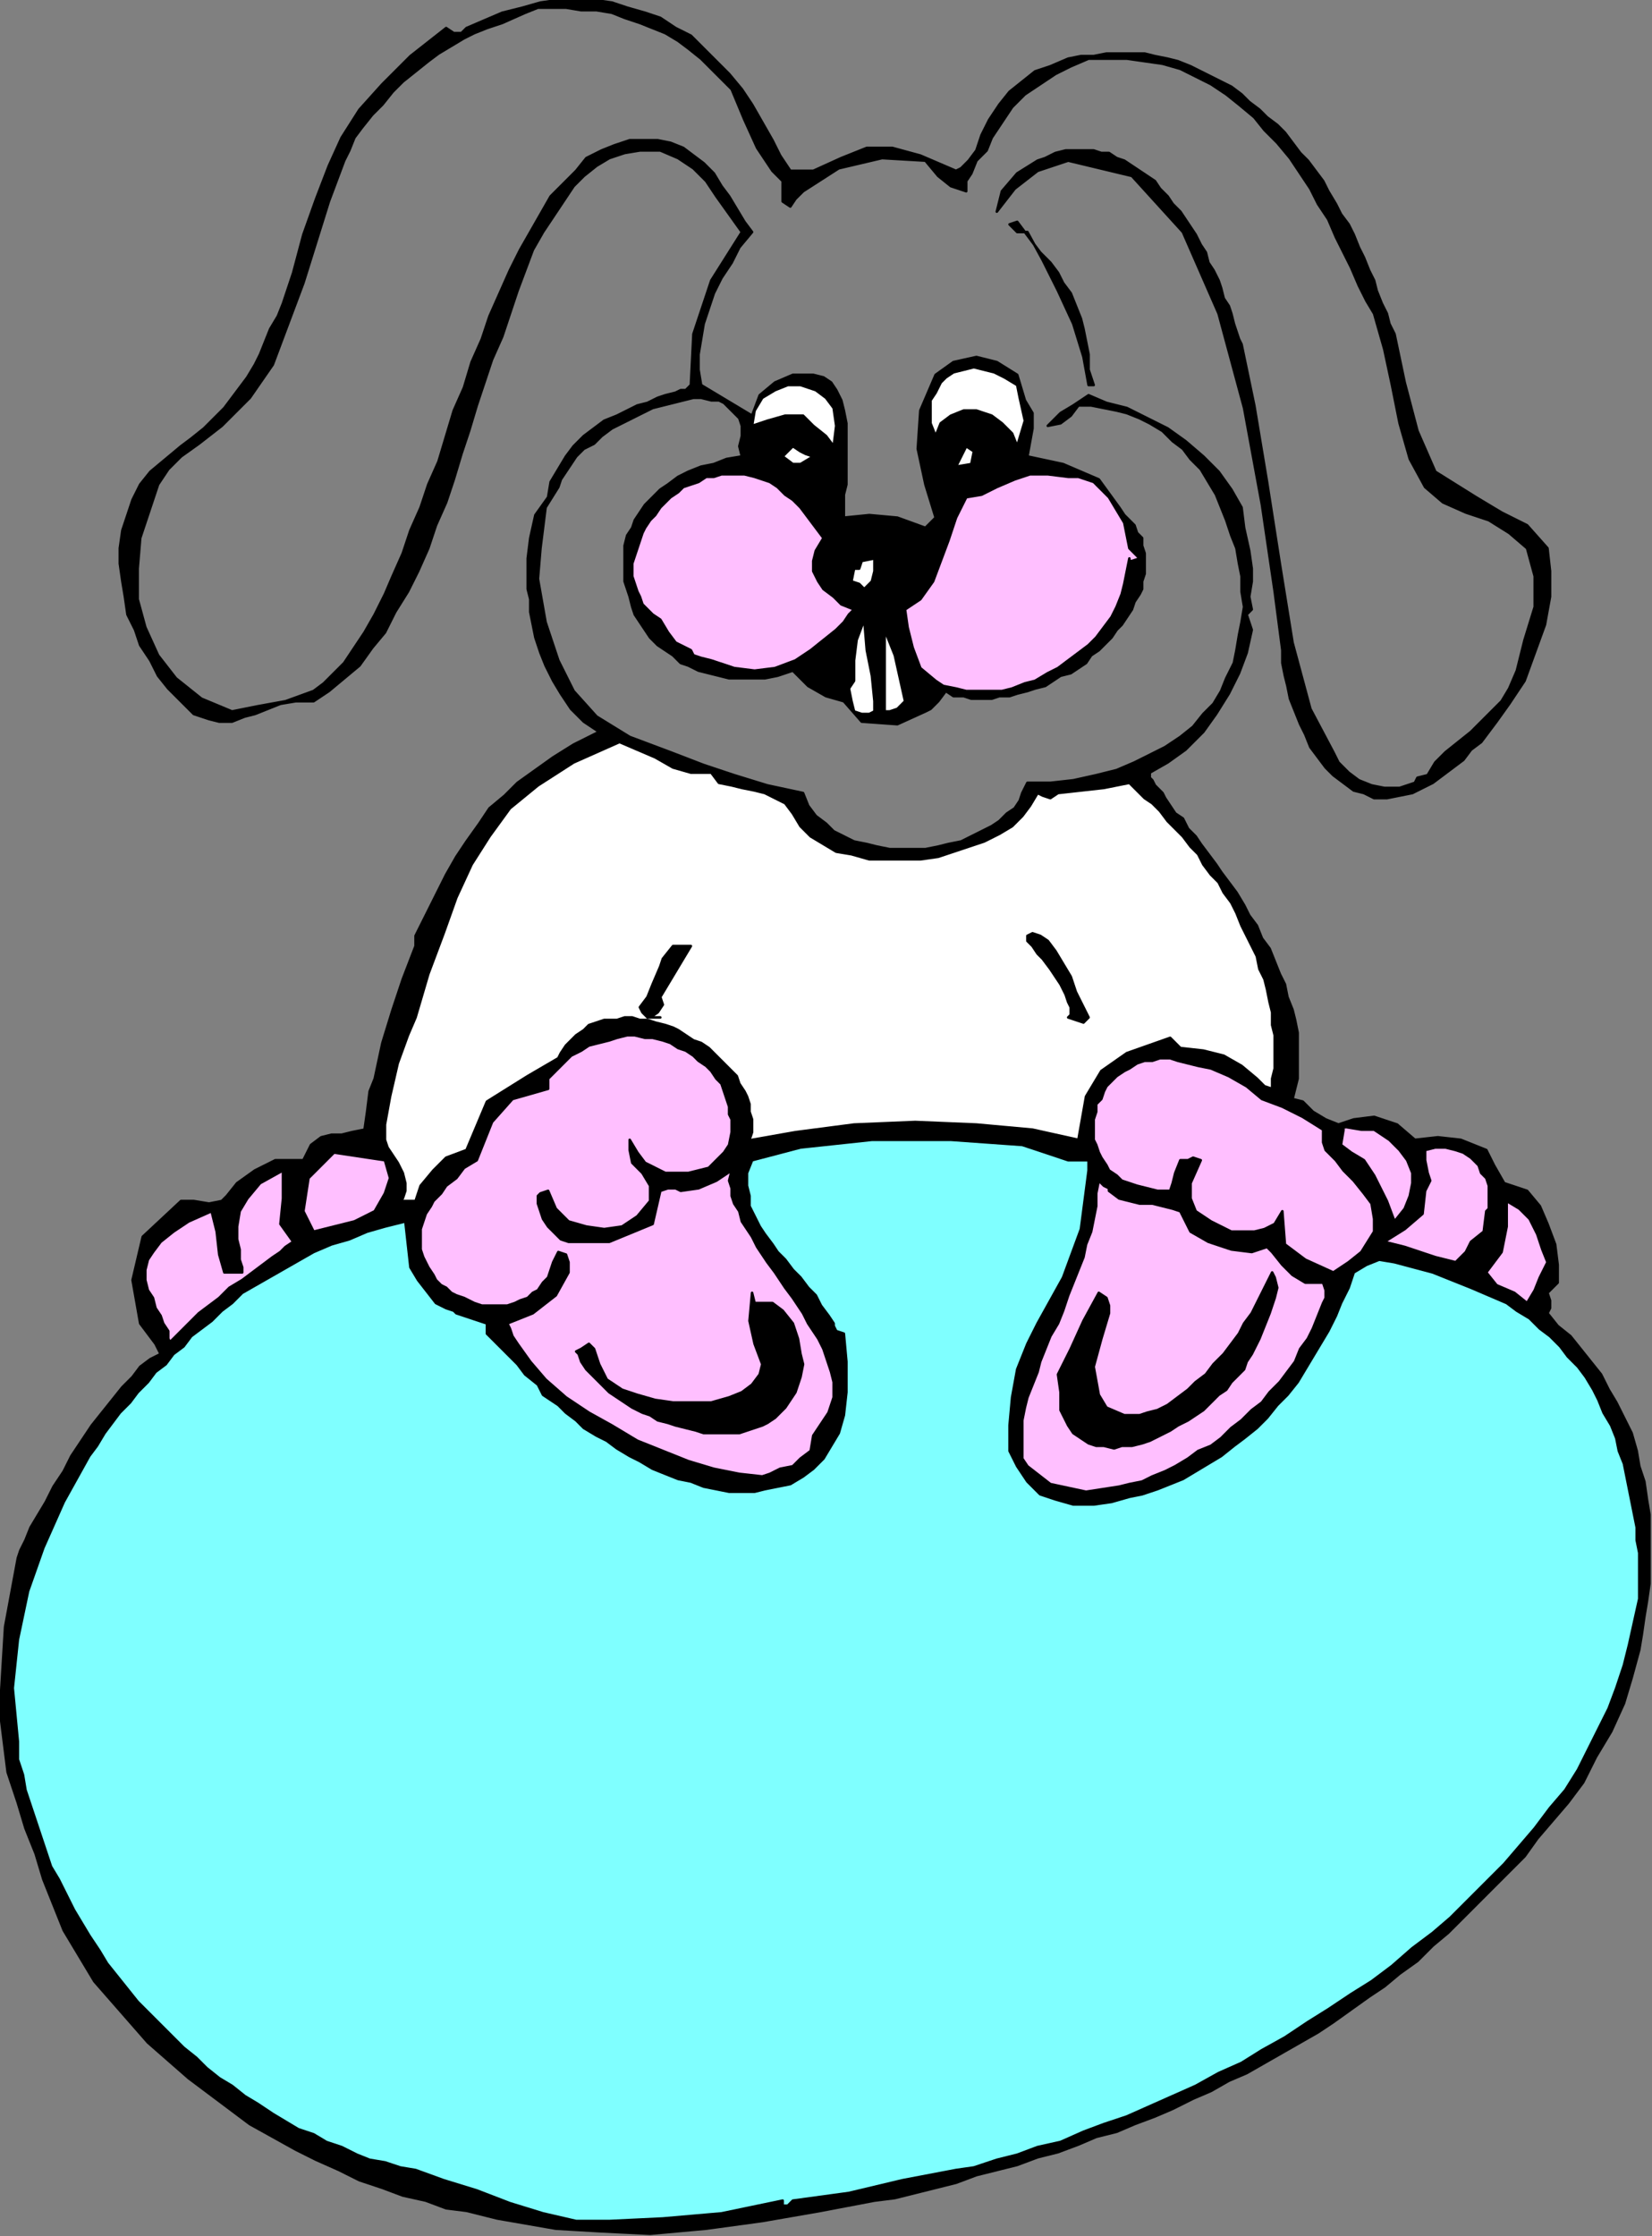 <?xml version="1.0" encoding="UTF-8" standalone="no"?>
<svg
   xmlns:dc="http://purl.org/dc/elements/1.1/"
   xmlns:cc="http://creativecommons.org/ns#"
   xmlns:rdf="http://www.w3.org/1999/02/22-rdf-syntax-ns#"
   xmlns:svg="http://www.w3.org/2000/svg"
   xmlns="http://www.w3.org/2000/svg"
   xmlns:sodipodi="http://sodipodi.sourceforge.net/DTD/sodipodi-0.dtd"
   xmlns:inkscape="http://www.inkscape.org/namespaces/inkscape"
   version="1.0"
   width="109.728mm"
   height="148.505mm"
   id="svg55"
   sodipodi:docname="SESSG062.WMF">
  <rect width="100%" height="100%" fill="#808080" stroke="none"/>
  <sodipodi:namedview
     pagecolor="#ffffff"
     bordercolor="#666666"
     borderopacity="1"
     objecttolerance="10"
     gridtolerance="10"
     guidetolerance="10"
     inkscape:pageopacity="0"
     inkscape:pageshadow="2"
     inkscape:window-width="640"
     inkscape:window-height="480"
     id="namedview57" />
  <defs
     id="defs3">
    <pattern
       id="WMFhbasepattern"
       patternUnits="userSpaceOnUse"
       width="6"
       height="6"
       x="0"
       y="0" />
  </defs>
  <path
     style="fill:#000000;fill-rule:evenodd;fill-opacity:1;stroke:#000000;stroke-width:0.64px;stroke-linecap:round;stroke-linejoin:round;stroke-miterlimit:4;stroke-dasharray:none;stroke-opacity:1;"
     d="  M 193.92,35.2   L 195.84,39.04   L 198.4,42.88   L 204.16,42.88   L 204.16,42.88   L 211.2,39.68   L 217.6,37.12   L 224,37.12   L 231.04,39.04   L 240,42.88   L 240,42.88   L 241.28,42.24   L 243.2,40.32   L 245.12,37.76   L 245.12,37.76   L 246.4,33.92   L 248.32,30.08   L 250.88,26.24   L 253.44,23.04   L 256.64,20.48   L 259.84,17.92   L 263.68,16.64   L 268.16,14.72   L 268.16,14.72   L 271.36,14.08   L 274.56,14.08   L 277.76,13.44   L 280.96,13.44   L 284.16,13.44   L 287.36,13.44   L 289.92,14.08   L 293.12,14.72   L 295.68,15.36   L 298.88,16.64   L 301.44,17.92   L 304,19.2   L 306.56,20.48   L 309.12,21.76   L 311.68,23.68   L 313.6,25.6   L 316.16,27.52   L 318.08,29.44   L 320.64,31.36   L 322.56,33.28   L 324.48,35.84   L 326.4,38.4   L 328.32,40.32   L 330.24,42.88   L 332.16,45.44   L 333.44,48   L 335.36,51.2   L 336.64,53.76   L 338.56,56.32   L 339.84,58.88   L 341.12,62.08   L 342.4,64.64   L 343.68,67.84   L 344.96,70.4   L 345.6,72.96   L 346.88,76.16   L 348.16,78.72   L 348.8,81.28   L 350.08,83.84   L 350.08,83.84   L 352.64,96   L 355.84,108.16   L 360.32,118.4   L 370.56,124.8   L 370.56,124.8   L 376.96,128.64   L 383.36,131.84   L 388.48,137.6   L 388.48,137.6   L 389.12,143.36   L 389.12,149.76   L 387.84,156.8   L 385.28,163.84   L 382.72,170.88   L 378.88,176.64   L 375.68,181.12   L 375.68,181.12   L 373.76,183.68   L 371.84,186.24   L 369.28,188.16   L 367.36,190.72   L 364.8,192.64   L 362.24,194.56   L 359.68,196.48   L 357.12,197.76   L 354.56,199.04   L 351.36,199.68   L 348.16,200.32   L 344.96,200.32   L 342.4,199.04   L 342.4,199.04   L 339.84,198.4   L 337.28,196.48   L 334.72,194.56   L 332.8,192.64   L 330.88,190.08   L 328.96,187.52   L 327.68,184.32   L 326.4,181.76   L 325.12,178.56   L 323.84,175.36   L 323.2,172.16   L 322.56,169.6   L 321.92,166.4   L 321.92,163.2   L 321.92,163.2   L 320,148.48   L 316.8,126.72   L 312.32,102.4   L 305.92,78.72   L 296.96,58.24   L 284.16,44.16   L 268.16,40.32   L 268.16,40.32   L 260.48,42.88   L 254.72,47.36   L 250.24,53.12   L 250.24,53.12   L 250.24,53.12   L 251.52,48   L 255.36,43.52   L 260.48,40.32   L 260.48,40.32   L 262.4,39.68   L 264.96,38.4   L 267.52,37.76   L 270.08,37.76   L 272,37.76   L 274.56,37.76   L 276.48,38.4   L 278.4,38.4   L 280.32,39.68   L 282.24,40.32   L 284.16,41.6   L 286.08,42.88   L 288,44.16   L 289.92,45.44   L 291.2,47.36   L 293.12,49.28   L 294.4,51.2   L 296.32,53.12   L 297.6,55.04   L 298.88,56.96   L 300.16,58.88   L 301.44,61.44   L 302.72,63.36   L 303.36,65.92   L 304.64,67.84   L 305.92,70.4   L 306.56,72.32   L 307.2,74.88   L 308.48,76.8   L 309.12,78.72   L 309.76,81.28   L 310.4,83.2   L 311.04,85.12   L 311.68,86.4   L 311.68,86.4   L 314.88,101.76   L 318.08,120.96   L 321.28,141.44   L 324.48,161.28   L 328.96,177.92   L 334.72,188.8   L 334.72,188.8   L 336,191.36   L 338.56,193.92   L 341.12,195.84   L 344.32,197.12   L 347.52,197.76   L 351.36,197.76   L 355.2,196.48   L 355.2,196.48   L 355.84,195.2   L 358.4,194.56   L 360.32,191.36   L 360.32,191.36   L 362.88,188.8   L 366.08,186.24   L 369.28,183.68   L 371.84,181.12   L 374.4,178.56   L 376.96,176   L 378.88,172.8   L 380.8,168.32   L 380.8,168.32   L 382.72,160.64   L 385.28,152.32   L 385.28,144.64   L 383.36,137.6   L 383.36,137.6   L 378.88,133.76   L 373.76,130.56   L 368,128.64   L 362.24,126.08   L 357.76,122.24   L 357.76,122.24   L 353.92,115.2   L 351.36,106.24   L 349.44,96.64   L 347.52,87.68   L 344.96,78.72   L 344.96,78.72   L 343.04,75.52   L 341.12,71.68   L 339.2,67.2   L 337.28,63.36   L 335.36,59.52   L 333.44,55.04   L 330.88,51.2   L 328.96,47.36   L 326.4,43.52   L 323.84,39.68   L 320.64,35.84   L 317.44,32.64   L 314.88,29.44   L 311.04,26.24   L 307.84,23.68   L 304,21.12   L 300.16,19.2   L 296.32,17.28   L 291.84,16   L 287.36,15.36   L 282.88,14.72   L 277.76,14.72   L 273.28,14.72   L 273.28,14.72   L 268.8,16.64   L 264.96,18.56   L 261.12,21.12   L 257.28,23.68   L 254.08,26.88   L 251.52,30.72   L 248.96,34.56   L 247.68,37.76   L 247.68,37.76   L 245.12,40.32   L 243.84,43.52   L 242.56,45.44   L 242.56,45.44   L 242.56,48   L 238.72,46.72   L 235.52,44.16   L 232.32,40.32   L 232.32,40.32   L 221.44,39.68   L 210.56,42.24   L 201.6,48   L 201.6,48   L 199.68,49.92   L 198.4,51.84   L 196.48,50.56   L 196.48,50.56   L 196.48,48.64   L 196.48,45.44   L 193.92,42.88   L 193.92,42.88   L 190.08,37.12   L 186.88,30.08   L 183.68,22.4   L 183.68,22.4   L 181.12,19.84   L 178.56,17.28   L 176,14.72   L 172.8,12.16   L 170.24,10.24   L 167.04,8.32   L 163.84,7.04   L 160.64,5.76   L 156.8,4.48   L 153.6,3.2   L 149.76,2.56   L 145.92,2.56   L 142.08,1.92   L 138.88,1.92   L 135.04,1.92   L 135.04,1.92   L 131.84,3.2   L 126.08,5.76   L 122.24,7.04   L 122.24,7.04   L 119.04,8.32   L 116.48,9.6   L 113.28,11.52   L 110.08,13.44   L 107.52,15.36   L 104.32,17.92   L 101.12,20.48   L 98.56,23.04   L 96,26.24   L 93.44,28.8   L 90.88,32   L 88.96,34.56   L 87.68,37.76   L 86.4,40.32   L 86.4,40.32   L 82.56,50.56   L 79.36,60.8   L 76.16,71.04   L 72.32,81.28   L 68.48,91.52   L 62.72,99.84   L 55.68,106.88   L 55.68,106.88   L 49.92,111.36   L 45.44,114.56   L 42.24,117.76   L 39.68,121.6   L 37.76,127.36   L 37.76,127.36   L 35.2,135.04   L 34.56,142.72   L 34.56,150.4   L 36.48,157.44   L 39.68,164.48   L 44.16,170.24   L 50.56,175.36   L 58.24,178.56   L 58.24,178.56   L 64.64,177.28   L 71.68,176   L 78.72,173.44   L 78.72,173.44   L 81.28,171.52   L 83.84,168.96   L 86.4,166.4   L 88.96,162.56   L 91.52,158.72   L 94.08,154.24   L 96.64,149.12   L 98.56,144.64   L 101.12,138.88   L 103.04,133.12   L 105.6,127.36   L 107.52,121.6   L 110.08,115.84   L 112,109.44   L 113.92,103.04   L 116.48,97.28   L 118.4,90.88   L 120.96,85.12   L 122.88,79.36   L 125.44,73.6   L 128,67.84   L 130.56,62.72   L 133.12,58.24   L 135.68,53.76   L 138.24,49.28   L 141.44,46.08   L 144.64,42.88   L 147.2,39.68   L 151.04,37.76   L 154.24,36.48   L 158.08,35.2   L 158.08,35.2   L 161.92,35.2   L 165.12,35.2   L 168.32,35.84   L 171.52,37.12   L 174.08,39.04   L 176.64,40.96   L 179.2,43.52   L 181.12,46.72   L 183.04,49.28   L 184.96,52.48   L 186.88,55.68   L 188.8,58.24   L 188.8,58.24   L 185.6,62.08   L 183.68,65.92   L 181.12,69.76   L 179.2,73.6   L 177.92,77.44   L 176.64,81.28   L 176,85.12   L 175.36,88.96   L 175.36,92.8   L 176,96.64   L 176,96.64   L 188.8,104.32   L 190.72,99.2   L 194.56,96   L 199.04,94.08   L 199.04,94.08   L 201.6,94.08   L 204.16,94.08   L 206.72,94.72   L 208.64,96   L 209.92,97.92   L 211.2,100.48   L 211.84,103.04   L 212.48,106.24   L 212.48,109.44   L 212.48,112.64   L 212.48,115.84   L 212.48,118.4   L 212.48,121.6   L 211.84,124.16   L 211.84,126.72   L 211.84,128.64   L 211.84,129.92   L 211.84,129.92   L 218.24,129.28   L 225.28,129.92   L 232.32,132.48   L 232.32,132.48   L 234.88,129.92   L 232.32,121.6   L 230.4,112.64   L 231.04,103.04   L 234.88,94.08   L 234.88,94.08   L 239.36,90.88   L 245.12,89.6   L 250.24,90.88   L 255.36,94.08   L 255.36,94.08   L 257.28,100.48   L 259.2,103.68   L 259.2,107.52   L 257.92,114.56   L 257.92,114.56   L 266.88,116.48   L 275.84,120.32   L 280.96,127.36   L 280.96,127.36   L 282.24,129.28   L 283.52,130.56   L 284.8,131.84   L 285.44,133.76   L 286.72,135.04   L 286.72,136.96   L 287.36,138.88   L 287.36,140.16   L 287.36,142.08   L 287.36,144   L 286.72,145.92   L 286.72,147.84   L 286.08,149.12   L 284.8,151.04   L 284.16,152.96   L 282.88,154.88   L 281.6,156.8   L 280.32,158.08   L 279.04,160   L 277.76,161.28   L 275.84,163.2   L 273.92,164.48   L 272.64,166.4   L 270.72,167.68   L 268.8,168.96   L 266.24,169.6   L 264.32,170.88   L 262.4,172.16   L 259.84,172.8   L 257.92,173.44   L 255.36,174.08   L 253.44,174.72   L 250.88,174.72   L 248.96,175.36   L 246.4,175.36   L 243.84,175.36   L 241.92,174.72   L 239.36,174.72   L 237.44,173.44   L 237.44,173.44   L 235.52,176   L 233.6,177.92   L 232.32,178.56   L 232.32,178.56   L 225.28,181.76   L 216.32,181.12   L 211.84,176   L 211.84,176   L 211.84,176   L 207.36,174.72   L 202.88,172.16   L 199.04,168.32   L 199.04,168.32   L 195.2,169.6   L 192,170.24   L 188.8,170.24   L 186.24,170.24   L 183.04,170.24   L 180.48,169.6   L 177.92,168.96   L 175.36,168.32   L 172.8,167.04   L 170.88,166.4   L 168.96,164.48   L 167.04,163.2   L 165.12,161.92   L 163.2,160   L 161.92,158.08   L 160.64,156.16   L 159.36,154.24   L 158.72,152.32   L 158.08,149.76   L 157.44,147.84   L 156.8,145.92   L 156.8,143.36   L 156.8,141.44   L 156.8,138.88   L 156.8,136.96   L 157.44,134.4   L 158.72,132.48   L 159.36,130.56   L 160.64,128.64   L 161.92,126.72   L 163.84,124.8   L 165.76,122.88   L 167.68,121.6   L 170.24,119.68   L 172.8,118.4   L 176,117.12   L 179.2,116.48   L 182.4,115.2   L 186.24,114.56   L 186.24,114.56   L 185.6,112   L 186.24,109.44   L 186.24,106.88   L 186.24,106.88   L 185.6,104.96   L 184.32,103.68   L 183.04,102.4   L 181.76,101.12   L 180.48,100.48   L 178.56,100.48   L 176,99.84   L 174.08,99.84   L 171.52,100.48   L 168.96,101.12   L 166.4,101.76   L 163.84,102.4   L 161.28,103.68   L 158.72,104.96   L 156.16,106.24   L 153.6,107.52   L 151.04,109.44   L 149.12,111.36   L 146.56,112.64   L 144.64,114.56   L 143.36,116.48   L 142.08,118.4   L 140.8,120.32   L 140.16,122.24   L 140.16,122.24   L 136.96,127.36   L 135.68,137.6   L 135.04,145.28   L 135.04,145.28   L 136.96,156.16   L 140.16,165.76   L 144,173.44   L 149.76,179.84   L 158.08,184.96   L 168.32,188.8   L 168.32,188.8   L 176.64,192   L 184.32,194.56   L 192.64,197.12   L 201.6,199.04   L 201.6,199.04   L 202.88,202.24   L 204.8,204.8   L 207.36,206.72   L 209.28,208.64   L 211.84,209.92   L 214.4,211.2   L 217.6,211.84   L 220.16,212.48   L 223.36,213.12   L 226.56,213.12   L 229.12,213.12   L 232.32,213.12   L 235.52,212.48   L 238.08,211.84   L 241.28,211.2   L 243.84,209.92   L 246.4,208.64   L 248.96,207.36   L 250.88,206.08   L 252.8,204.16   L 254.72,202.88   L 256,200.96   L 256.64,199.04   L 257.92,196.48   L 257.92,196.48   L 263.68,196.48   L 269.44,195.84   L 275.2,194.56   L 280.32,193.28   L 284.8,191.36   L 288.64,189.44   L 292.48,187.52   L 296.32,184.96   L 299.52,182.4   L 302.08,179.2   L 304.64,176.64   L 306.56,173.44   L 307.84,170.24   L 309.76,166.4   L 310.4,163.2   L 311.04,159.36   L 311.68,156.16   L 312.32,152.32   L 311.68,148.48   L 311.68,144.64   L 311.04,141.44   L 310.4,137.6   L 309.12,134.4   L 307.84,130.56   L 306.56,127.36   L 305.28,124.16   L 303.36,120.96   L 301.44,117.76   L 298.88,115.2   L 296.96,112.64   L 294.4,110.72   L 291.84,108.16   L 288.64,106.24   L 286.08,104.96   L 282.88,103.68   L 280.32,103.04   L 277.12,102.4   L 273.92,101.76   L 270.72,101.76   L 270.72,101.76   L 268.8,104.32   L 266.24,106.24   L 263.04,106.88   L 263.04,106.88   L 266.24,103.68   L 269.44,101.76   L 273.28,99.2   L 273.28,99.2   L 277.76,101.12   L 282.88,102.4   L 288,104.96   L 293.12,107.52   L 297.6,110.72   L 302.08,114.56   L 305.92,118.4   L 309.12,122.88   L 311.68,127.36   L 311.68,127.36   L 312.32,132.48   L 313.6,138.24   L 314.24,142.72   L 314.24,142.72   L 314.24,145.92   L 313.6,149.76   L 314.24,152.96   L 314.24,152.96   L 312.96,154.24   L 313.6,156.16   L 314.24,158.08   L 314.24,158.08   L 312.96,163.84   L 311.04,168.96   L 308.48,174.08   L 305.28,179.2   L 302.08,183.68   L 297.6,188.16   L 293.12,191.36   L 288.64,193.92   L 288.64,193.92   L 288.64,194.56   L 288.64,195.2   L 289.28,195.84   L 289.92,197.12   L 290.56,197.76   L 291.84,199.04   L 292.48,200.32   L 293.76,202.24   L 295.04,204.16   L 296.96,205.44   L 298.24,208   L 300.16,209.92   L 301.44,211.84   L 303.36,214.4   L 305.28,216.96   L 306.56,218.88   L 308.48,221.44   L 310.4,224   L 312.32,227.2   L 313.6,229.76   L 315.52,232.32   L 316.8,235.52   L 318.72,238.08   L 320,241.28   L 321.28,244.48   L 322.56,247.04   L 323.2,250.24   L 324.48,253.44   L 325.12,256   L 325.76,259.2   L 325.76,261.76   L 325.76,264.96   L 325.76,267.52   L 325.76,270.72   L 325.12,273.28   L 324.48,275.84   L 324.48,275.84   L 327.04,276.48   L 329.6,279.04   L 332.8,280.96   L 336,282.24   L 339.84,280.96   L 339.84,280.96   L 344.96,280.32   L 350.72,282.24   L 355.2,286.08   L 355.2,286.08   L 360.96,285.44   L 366.72,286.08   L 373.12,288.64   L 373.12,288.64   L 375.04,292.48   L 377.6,296.96   L 383.36,298.88   L 383.36,298.88   L 386.56,302.72   L 388.48,307.2   L 390.4,312.32   L 391.04,317.44   L 391.04,321.92   L 391.04,321.92   L 388.48,324.48   L 389.12,326.4   L 389.12,328.32   L 388.48,329.6   L 388.48,329.6   L 391.04,332.8   L 394.24,335.36   L 396.8,338.56   L 399.36,341.76   L 401.92,344.96   L 403.84,348.8   L 405.76,352   L 407.68,355.84   L 409.6,359.68   L 410.88,364.16   L 411.52,368   L 412.8,371.84   L 413.44,376.32   L 414.08,380.16   L 414.08,384.64   L 414.08,389.12   L 414.08,392.96   L 414.08,397.44   L 413.44,401.92   L 412.8,405.76   L 412.16,410.24   L 411.52,414.08   L 411.52,414.08   L 409.6,421.12   L 407.68,427.52   L 404.48,434.56   L 400.64,440.96   L 397.44,447.36   L 393.6,452.48   L 393.6,452.48   L 389.76,456.96   L 385.92,461.44   L 382.72,465.92   L 378.88,469.76   L 375.04,473.6   L 371.2,477.44   L 367.36,481.28   L 363.52,485.12   L 359.68,488.32   L 355.84,492.16   L 351.36,495.36   L 347.52,498.56   L 343.68,501.12   L 339.2,504.32   L 334.72,507.52   L 330.88,510.08   L 326.4,512.64   L 321.92,515.2   L 317.44,517.76   L 312.96,520.32   L 308.48,522.24   L 304,524.8   L 299.52,526.72   L 294.4,529.28   L 289.92,531.2   L 284.8,533.12   L 280.32,535.04   L 275.2,536.32   L 270.72,538.24   L 265.6,540.16   L 260.48,541.44   L 255.36,543.36   L 250.24,544.64   L 245.12,545.92   L 240,547.84   L 234.88,549.12   L 229.76,550.4   L 224.64,551.68   L 219.52,552.32   L 219.52,552.32   L 206.08,554.88   L 191.36,557.44   L 177.28,559.36   L 163.2,560.64   L 150.4,560   L 150.4,560   L 139.52,559.36   L 124.8,556.8   L 117.12,554.88   L 117.12,554.88   L 112,554.24   L 106.88,552.32   L 101.12,551.04   L 96,549.12   L 90.24,547.2   L 85.12,544.64   L 79.36,542.08   L 74.24,539.52   L 68.48,536.32   L 62.72,533.12   L 57.6,529.28   L 52.48,525.44   L 47.36,521.6   L 42.24,517.12   L 37.12,512.64   L 32.64,507.52   L 28.16,502.4   L 23.68,497.28   L 19.84,490.88   L 19.84,490.88   L 16,484.48   L 13.44,478.08   L 10.88,471.68   L 8.96,465.28   L 6.4,458.88   L 4.48,452.48   L 1.92,444.8   L 1.92,444.8   L 0,429.44   L 1.28,408.32   L 4.48,391.04   L 4.48,391.04   L 5.12,389.12   L 6.4,386.56   L 7.68,383.36   L 9.6,380.16   L 11.52,376.96   L 13.44,373.12   L 16,369.28   L 17.92,365.44   L 20.48,361.6   L 23.04,357.76   L 25.6,354.56   L 28.16,351.36   L 30.72,348.16   L 33.28,345.6   L 35.2,343.04   L 37.76,341.12   L 40.32,339.84   L 40.32,339.84   L 40.32,339.84   L 39.04,337.28   L 37.12,334.72   L 35.2,332.16   L 35.2,332.16   L 33.28,321.28   L 35.84,310.4   L 45.44,301.44   L 45.44,301.44   L 48.64,301.44   L 52.48,302.08   L 55.68,301.44   L 55.68,301.44   L 56.96,300.16   L 59.52,296.96   L 64,293.76   L 69.12,291.2   L 76.16,291.2   L 76.16,291.2   L 78.08,287.36   L 80.64,285.44   L 83.2,284.8   L 85.76,284.8   L 88.32,284.16   L 91.52,283.52   L 91.52,283.52   L 92.16,279.04   L 92.8,273.92   L 94.08,270.72   L 94.08,270.72   L 96,261.76   L 98.56,253.44   L 101.12,245.76   L 104.32,237.44   L 104.32,237.44   L 104.32,234.88   L 106.88,229.76   L 109.44,224.64   L 112,219.52   L 114.56,215.04   L 117.12,211.2   L 120.32,206.72   L 122.88,202.88   L 126.72,199.68   L 129.92,196.48   L 134.4,193.28   L 138.88,190.08   L 144,186.88   L 150.4,183.68   L 150.4,183.68   L 146.56,181.12   L 143.36,177.92   L 140.8,174.08   L 138.88,170.88   L 136.96,167.04   L 135.68,163.84   L 134.4,160   L 133.76,156.8   L 133.12,153.6   L 133.12,150.4   L 132.48,147.84   L 132.48,145.28   L 132.48,143.36   L 132.48,142.08   L 132.48,140.8   L 132.48,140.16   L 132.48,140.16   L 133.12,135.04   L 134.4,129.28   L 137.6,124.8   L 137.6,124.8   L 138.24,120.96   L 140.16,117.76   L 142.08,114.56   L 144,112   L 146.56,109.44   L 149.12,107.52   L 151.68,105.6   L 154.88,104.32   L 157.44,103.04   L 160,101.76   L 162.56,101.12   L 165.12,99.84   L 167.04,99.2   L 169.6,98.56   L 170.88,97.92   L 172.16,97.92   L 173.44,96.64   L 173.44,96.64   L 174.08,83.84   L 178.56,70.4   L 186.24,58.24   L 186.24,58.24   L 183.04,53.76   L 179.84,49.28   L 177.28,45.44   L 174.08,42.24   L 170.24,39.68   L 165.76,37.76   L 160.64,37.76   L 160.64,37.76   L 156.8,38.4   L 152.96,39.68   L 149.76,41.6   L 146.56,44.16   L 144,46.72   L 141.44,50.56   L 138.88,54.4   L 136.32,58.24   L 133.76,62.72   L 131.84,67.84   L 129.92,72.96   L 128,78.72   L 126.08,84.48   L 123.52,90.24   L 121.6,96   L 119.68,101.76   L 117.76,108.16   L 115.84,113.92   L 113.92,120.32   L 112,126.08   L 109.44,131.84   L 107.52,137.6   L 104.96,143.36   L 102.4,148.48   L 99.2,153.6   L 96.64,158.72   L 93.44,162.56   L 90.24,167.04   L 86.4,170.24   L 82.56,173.44   L 78.72,176   L 78.72,176   L 74.24,176   L 70.4,176.64   L 67.2,177.92   L 64,179.2   L 61.44,179.84   L 58.24,181.12   L 55.04,181.12   L 52.48,180.48   L 48.64,179.2   L 45.44,176   L 45.44,176   L 42.24,172.8   L 39.68,169.6   L 37.76,165.76   L 35.2,161.92   L 33.92,158.08   L 32,154.24   L 31.36,149.76   L 30.72,145.92   L 30.08,141.44   L 30.08,137.6   L 30.72,133.12   L 32,129.28   L 33.28,125.44   L 35.2,121.6   L 37.76,118.4   L 41.6,115.2   L 45.44,112   L 45.44,112   L 48,110.08   L 51.2,107.52   L 53.76,104.96   L 56.32,102.4   L 58.24,99.84   L 60.16,97.28   L 62.08,94.72   L 64,91.52   L 65.28,88.96   L 66.56,85.76   L 67.84,82.56   L 69.76,79.36   L 71.04,76.16   L 72.32,72.32   L 73.6,68.48   L 73.6,68.48   L 76.16,58.88   L 79.36,49.92   L 82.56,41.6   L 85.76,34.56   L 90.24,27.52   L 96,21.12   L 103.04,14.08   L 112,7.04   L 112,7.04   L 113.92,8.32   L 115.84,8.32   L 117.12,7.04   L 117.12,7.04   L 121.6,5.12   L 126.08,3.2   L 131.2,1.92   L 135.68,0.64   L 140.16,0   L 144.64,0   L 149.12,0   L 153.6,0.64   L 157.44,1.92   L 161.92,3.2   L 165.76,4.48   L 169.6,7.04   L 173.44,8.96   L 176.64,12.16   L 179.84,15.36   L 183.04,18.56   L 186.24,22.4   L 188.8,26.24   L 191.36,30.72   L 193.92,35.2  z "
     id="path5" />
  <path
     style="fill:#000000;fill-rule:evenodd;fill-opacity:1;stroke:#000000;stroke-width:0.64px;stroke-linecap:round;stroke-linejoin:round;stroke-miterlimit:4;stroke-dasharray:none;stroke-opacity:1;"
     d="  M 273.28,88.96   L 273.28,92.8   L 274.56,96.64   L 273.28,96.64   L 273.28,96.64   L 272,89.6   L 269.44,81.28   L 265.6,72.96   L 261.76,65.28   L 257.92,58.24   L 257.92,58.24   L 255.36,58.24   L 253.44,56.32   L 255.36,55.68   L 255.36,55.68   L 257.28,58.24   L 259.2,60.8   L 261.12,63.36   L 263.68,65.92   L 265.6,68.48   L 266.88,71.04   L 268.8,73.6   L 270.08,76.8   L 271.36,80   L 272,82.56   L 272.64,85.76   L 273.28,88.96  z "
     id="path7" />
  <path
     style="fill:#ffffff;fill-rule:evenodd;fill-opacity:1;stroke:#000000;stroke-width:0.64px;stroke-linecap:round;stroke-linejoin:round;stroke-miterlimit:4;stroke-dasharray:none;stroke-opacity:1;"
     d="  M 255.36,96.64   L 256,99.84   L 257.28,105.6   L 255.36,112   L 255.36,112   L 254.08,108.8   L 251.52,106.24   L 248.96,104.32   L 245.12,103.04   L 241.92,103.04   L 238.72,104.32   L 236.16,106.24   L 234.88,109.44   L 234.88,109.44   L 233.6,106.24   L 233.6,103.68   L 233.6,100.48   L 234.88,98.56   L 236.16,96   L 237.44,94.72   L 239.36,93.44   L 241.92,92.8   L 244.48,92.16   L 247.04,92.8   L 249.6,93.44   L 252.16,94.72   L 255.36,96.64  z "
     id="path9" />
  <path
     style="fill:#ffffff;fill-rule:evenodd;fill-opacity:1;stroke:#000000;stroke-width:0.64px;stroke-linecap:round;stroke-linejoin:round;stroke-miterlimit:4;stroke-dasharray:none;stroke-opacity:1;"
     d="  M 209.28,112   L 207.36,109.44   L 204.16,106.88   L 201.6,104.32   L 201.6,104.32   L 197.12,104.32   L 192.64,105.6   L 188.8,106.88   L 188.8,106.88   L 189.44,103.04   L 191.36,99.84   L 194.56,97.92   L 197.76,96.64   L 200.96,96.64   L 204.8,97.92   L 207.36,99.84   L 209.28,102.4   L 209.92,106.88   L 209.28,112  z "
     id="path11" />
  <path
     style="fill:#ffffff;fill-rule:evenodd;fill-opacity:1;stroke:#000000;stroke-width:0.64px;stroke-linecap:round;stroke-linejoin:round;stroke-miterlimit:4;stroke-dasharray:none;stroke-opacity:1;"
     d="  M 240,117.12   L 242.56,112   L 244.48,113.28   L 243.84,116.48   L 240,117.12  z "
     id="path13" />
  <path
     style="fill:#ffffff;fill-rule:evenodd;fill-opacity:1;stroke:#000000;stroke-width:0.64px;stroke-linecap:round;stroke-linejoin:round;stroke-miterlimit:4;stroke-dasharray:none;stroke-opacity:1;"
     d="  M 204.16,114.56   L 200.96,116.48   L 199.04,116.48   L 196.48,114.56   L 196.48,114.56   L 197.12,113.92   L 197.76,113.28   L 199.04,112   L 199.04,112   L 200.96,113.28   L 202.24,113.92   L 204.16,114.56  z "
     id="path15" />
  <path
     style="fill:#ffbfff;fill-rule:evenodd;fill-opacity:1;stroke:#000000;stroke-width:0.64px;stroke-linecap:round;stroke-linejoin:round;stroke-miterlimit:4;stroke-dasharray:none;stroke-opacity:1;"
     d="  M 206.72,135.04   L 204.8,138.24   L 204.16,140.8   L 204.16,143.36   L 205.44,145.92   L 206.72,147.84   L 209.28,149.76   L 211.2,151.68   L 214.4,152.96   L 214.4,152.96   L 213.12,154.24   L 211.84,156.16   L 209.92,158.08   L 206.72,160.64   L 203.52,163.2   L 199.68,165.76   L 194.56,167.68   L 189.44,168.32   L 184.32,167.68   L 178.56,165.76   L 178.56,165.76   L 176,165.12   L 174.08,164.48   L 173.44,163.2   L 173.44,163.2   L 169.6,161.28   L 167.68,158.72   L 165.76,155.52   L 165.76,155.52   L 163.84,154.24   L 162.56,152.96   L 161.28,151.68   L 160.64,149.76   L 160,148.48   L 159.36,146.56   L 158.72,144.64   L 158.72,142.72   L 158.72,141.44   L 159.36,139.52   L 160,137.6   L 160.64,135.68   L 161.28,133.76   L 161.92,132.48   L 163.2,130.56   L 164.48,129.28   L 165.76,127.36   L 167.04,126.08   L 168.32,124.8   L 170.24,123.52   L 171.52,122.24   L 173.44,121.6   L 175.36,120.96   L 177.28,119.68   L 179.2,119.68   L 181.12,119.04   L 183.04,119.04   L 184.96,119.04   L 186.88,119.04   L 189.44,119.68   L 191.36,120.32   L 193.28,120.96   L 195.2,122.24   L 197.12,124.16   L 199.04,125.44   L 200.96,127.36   L 202.88,129.92   L 204.8,132.48   L 206.72,135.04  z "
     id="path17" />
  <path
     style="fill:#ffbfff;fill-rule:evenodd;fill-opacity:1;stroke:#000000;stroke-width:0.64px;stroke-linecap:round;stroke-linejoin:round;stroke-miterlimit:4;stroke-dasharray:none;stroke-opacity:1;"
     d="  M 270.72,119.68   L 272.64,120.32   L 274.56,120.96   L 275.84,122.24   L 275.84,122.24   L 278.4,124.8   L 280.32,128   L 282.24,131.2   L 282.88,134.4   L 283.52,137.6   L 283.52,137.6   L 286.08,140.16   L 284.16,140.8   L 283.52,140.8   L 283.52,140.16   L 283.52,140.16   L 282.88,143.36   L 282.24,146.56   L 281.6,149.12   L 280.32,152.32   L 279.04,154.88   L 277.12,157.44   L 275.2,160   L 273.28,161.92   L 270.72,163.84   L 268.16,165.76   L 265.6,167.68   L 263.04,168.96   L 259.84,170.88   L 257.28,171.52   L 254.08,172.8   L 251.52,173.44   L 248.32,173.44   L 245.12,173.44   L 242.56,173.44   L 240,172.8   L 236.8,172.16   L 234.88,170.88   L 234.88,170.88   L 231.04,167.68   L 229.12,162.56   L 227.84,157.44   L 227.2,152.96   L 227.2,152.96   L 231.04,150.4   L 234.24,145.92   L 236.16,140.8   L 238.08,135.68   L 240,129.92   L 242.56,124.8   L 242.56,124.8   L 246.4,124.16   L 250.24,122.24   L 254.72,120.32   L 258.56,119.04   L 263.04,119.04   L 268.16,119.68   L 268.16,119.68   L 270.72,119.68  z "
     id="path19" />
  <path
     style="fill:#ffffff;fill-rule:evenodd;fill-opacity:1;stroke:#000000;stroke-width:0.64px;stroke-linecap:round;stroke-linejoin:round;stroke-miterlimit:4;stroke-dasharray:none;stroke-opacity:1;"
     d="  M 216.96,147.84   L 215.68,146.56   L 213.76,145.92   L 214.4,142.72   L 214.4,142.72   L 215.68,142.72   L 216.32,140.8   L 219.52,140.16   L 219.52,140.16   L 219.52,143.36   L 218.88,145.92   L 216.96,147.84  z "
     id="path21" />
  <path
     style="fill:#ffffff;fill-rule:evenodd;fill-opacity:1;stroke:#000000;stroke-width:0.64px;stroke-linecap:round;stroke-linejoin:round;stroke-miterlimit:4;stroke-dasharray:none;stroke-opacity:1;"
     d="  M 216.96,155.52   L 217.6,163.2   L 218.88,169.6   L 219.52,176   L 219.52,176   L 219.52,178.56   L 218.24,179.2   L 216.32,179.2   L 214.4,178.56   L 214.4,178.56   L 213.76,176   L 213.12,172.8   L 214.4,170.88   L 214.4,170.88   L 214.4,165.76   L 215.04,160.64   L 216.96,155.52   L 216.96,155.52   L 216.96,155.52  z "
     id="path23" />
  <path
     style="fill:#ffffff;fill-rule:evenodd;fill-opacity:1;stroke:#000000;stroke-width:0.64px;stroke-linecap:round;stroke-linejoin:round;stroke-miterlimit:4;stroke-dasharray:none;stroke-opacity:1;"
     d="  M 222.08,158.08   L 224.64,164.48   L 225.92,170.24   L 227.2,176   L 227.2,176   L 225.28,177.92   L 223.36,178.56   L 222.08,178.56   L 222.08,178.56   L 222.08,173.44   L 222.08,164.48   L 222.08,158.08   L 222.08,158.08   L 222.08,158.08  z "
     id="path25" />
  <path
     style="fill:#ffffff;fill-rule:evenodd;fill-opacity:1;stroke:#000000;stroke-width:0.64px;stroke-linecap:round;stroke-linejoin:round;stroke-miterlimit:4;stroke-dasharray:none;stroke-opacity:1;"
     d="  M 178.56,193.92   L 180.48,196.48   L 183.68,197.12   L 186.24,197.76   L 189.44,198.4   L 192,199.04   L 194.56,200.32   L 197.12,201.6   L 199.04,204.16   L 199.04,204.16   L 200.96,207.36   L 203.52,209.92   L 206.72,211.84   L 209.92,213.76   L 213.76,214.4   L 218.24,215.68   L 222.08,215.68   L 226.56,215.68   L 231.04,215.68   L 235.52,215.04   L 239.36,213.76   L 243.2,212.48   L 247.04,211.2   L 250.88,209.28   L 254.08,207.36   L 256.64,204.8   L 258.56,202.24   L 260.48,199.04   L 260.48,199.04   L 261.76,199.68   L 263.68,200.32   L 265.6,199.04   L 265.6,199.04   L 271.36,198.4   L 277.12,197.76   L 283.52,196.48   L 283.52,196.48   L 285.44,198.4   L 287.36,200.32   L 289.28,201.6   L 291.2,203.52   L 293.12,206.08   L 295.04,208   L 296.96,209.92   L 298.88,212.48   L 300.8,214.4   L 302.08,216.96   L 304,219.52   L 305.92,221.44   L 307.2,224   L 309.12,226.56   L 310.4,229.12   L 311.68,232.32   L 312.96,234.88   L 314.24,237.44   L 315.52,240   L 316.16,243.2   L 317.44,245.76   L 318.08,248.32   L 318.72,251.52   L 319.36,254.08   L 319.36,257.28   L 320,259.84   L 320,262.4   L 320,265.6   L 320,268.16   L 319.36,270.72   L 319.36,273.28   L 319.36,273.28   L 317.44,272.64   L 315.52,270.72   L 311.68,267.52   L 307.2,264.96   L 302.08,263.68   L 296.32,263.04   L 296.32,263.04   L 293.76,260.48   L 282.88,264.32   L 276.48,268.8   L 272.64,275.2   L 270.72,286.08   L 270.72,286.08   L 259.2,283.52   L 245.12,282.24   L 229.76,281.6   L 214.4,282.24   L 199.68,284.16   L 188.8,286.08   L 188.8,286.08   L 186.24,291.2   L 186.88,289.92   L 187.52,288   L 188.16,286.08   L 188.8,284.16   L 188.8,282.24   L 188.8,280.96   L 188.16,279.04   L 188.16,277.12   L 187.52,275.2   L 186.88,273.92   L 185.6,272   L 184.96,270.08   L 183.68,268.8   L 182.4,267.52   L 180.48,265.6   L 179.2,264.32   L 177.92,263.04   L 176,261.76   L 174.08,261.12   L 172.16,259.84   L 170.24,258.56   L 168.96,257.92   L 167.04,257.28   L 164.48,256.64   L 162.56,256   L 160.64,256   L 158.72,255.36   L 156.8,255.36   L 154.88,256   L 152.96,256   L 151.68,256   L 149.76,256.64   L 147.84,257.28   L 146.56,258.56   L 144.64,259.84   L 143.36,261.12   L 142.08,262.4   L 140.8,264.32   L 140.16,265.6   L 140.16,265.6   L 132.48,270.08   L 122.24,276.48   L 117.12,288.64   L 117.12,288.64   L 112,290.56   L 108.8,293.76   L 105.6,297.6   L 104.32,301.44   L 104.32,301.44   L 99.2,301.44   L 99.2,301.44   L 101.12,300.8   L 101.76,298.88   L 101.76,296.96   L 101.12,294.4   L 99.84,291.84   L 98.56,289.92   L 97.28,288   L 96.64,286.08   L 96.64,286.08   L 96.64,282.24   L 97.92,275.2   L 99.84,266.88   L 102.4,259.84   L 104.32,255.36   L 104.32,255.36   L 107.52,244.48   L 111.36,234.24   L 114.56,225.28   L 118.4,216.96   L 122.88,209.92   L 128,202.88   L 135.04,197.12   L 144,191.36   L 155.52,186.24   L 155.52,186.24   L 160,188.16   L 164.48,190.08   L 168.96,192.64   L 173.44,193.92   L 178.56,193.92  z "
     id="path27" />
  <path
     style="fill:#000000;fill-rule:evenodd;fill-opacity:1;stroke:#000000;stroke-width:0.64px;stroke-linecap:round;stroke-linejoin:round;stroke-miterlimit:4;stroke-dasharray:none;stroke-opacity:1;"
     d="  M 273.28,255.36   L 272,256.64   L 270.08,256   L 268.16,255.36   L 268.16,255.36   L 268.8,254.72   L 268.8,252.8   L 268.16,251.52   L 267.52,249.6   L 266.24,247.04   L 264.96,245.12   L 263.68,243.2   L 261.76,240.64   L 260.48,239.36   L 259.2,237.44   L 257.92,236.16   L 257.92,234.88   L 257.92,234.88   L 259.2,234.24   L 261.12,234.88   L 263.04,236.16   L 264.96,238.72   L 266.88,241.92   L 268.8,245.12   L 270.08,248.96   L 271.36,251.52   L 272.64,254.08   L 273.28,255.36  z "
     id="path29" />
  <path
     style="fill:#000000;fill-rule:evenodd;fill-opacity:1;stroke:#000000;stroke-width:0.64px;stroke-linecap:round;stroke-linejoin:round;stroke-miterlimit:4;stroke-dasharray:none;stroke-opacity:1;"
     d="  M 165.76,250.24   L 166.4,252.16   L 165.12,254.08   L 163.2,255.36   L 163.2,255.36   L 163.2,255.36   L 164.48,255.36   L 165.76,255.36   L 165.76,255.36   L 162.56,255.36   L 161.28,254.08   L 160.64,252.8   L 160.64,252.8   L 162.56,250.24   L 163.84,247.04   L 165.76,242.56   L 165.76,242.56   L 166.4,240.64   L 168.96,237.44   L 173.44,237.44   L 173.44,237.44   L 165.76,250.24  z "
     id="path31" />
  <path
     style="fill:#ffbfff;fill-rule:evenodd;fill-opacity:1;stroke:#000000;stroke-width:0.64px;stroke-linecap:round;stroke-linejoin:round;stroke-miterlimit:4;stroke-dasharray:none;stroke-opacity:1;"
     d="  M 158.08,286.08   L 158.08,288.64   L 158.72,291.84   L 161.28,294.4   L 163.2,297.6   L 163.2,301.44   L 163.2,301.44   L 160,305.28   L 156.16,307.84   L 151.68,308.48   L 147.2,307.84   L 142.72,306.56   L 139.52,303.36   L 137.6,298.88   L 137.6,298.88   L 135.68,299.52   L 135.04,300.16   L 135.04,302.08   L 135.68,304   L 136.32,305.92   L 137.6,307.84   L 139.52,309.76   L 140.8,311.04   L 142.72,311.68   L 142.72,311.68   L 152.96,311.68   L 163.84,307.2   L 165.76,298.88   L 165.76,298.88   L 167.68,298.24   L 169.6,298.24   L 170.88,298.88   L 170.88,298.88   L 175.36,298.24   L 179.84,296.32   L 183.68,293.76   L 183.68,293.76   L 183.04,296.32   L 183.68,298.24   L 183.68,300.16   L 184.32,302.08   L 185.6,304   L 186.24,306.56   L 187.52,308.48   L 188.8,310.4   L 190.08,312.96   L 191.36,314.88   L 192.64,316.8   L 194.56,319.36   L 195.84,321.28   L 197.12,323.2   L 199.04,325.76   L 200.32,327.68   L 201.6,329.6   L 202.88,332.16   L 204.16,334.08   L 205.44,336   L 206.72,338.56   L 207.36,340.48   L 208,342.4   L 208.64,344.32   L 209.28,346.88   L 209.28,348.8   L 209.28,350.72   L 208.64,352.64   L 208,354.56   L 206.72,356.48   L 205.44,358.4   L 204.16,360.32   L 204.16,360.32   L 203.52,364.16   L 200.96,366.08   L 199.04,368   L 199.04,368   L 195.84,368.64   L 193.28,369.92   L 191.36,370.56   L 191.36,370.56   L 185.6,369.92   L 179.2,368.64   L 172.8,366.72   L 166.4,364.16   L 160,361.6   L 153.6,357.76   L 147.84,354.56   L 142.08,350.72   L 136.96,346.24   L 133.12,341.76   L 129.92,337.28   L 129.92,337.28   L 128.64,335.36   L 128,333.44   L 127.36,332.16   L 127.36,332.16   L 133.76,329.6   L 139.52,325.12   L 142.72,319.36   L 142.72,319.36   L 142.72,316.8   L 142.08,314.88   L 140.16,314.24   L 140.16,314.24   L 138.88,316.8   L 138.24,318.72   L 137.6,320.64   L 136.32,321.92   L 135.04,323.84   L 133.76,324.48   L 132.48,325.76   L 130.56,326.4   L 129.28,327.04   L 127.36,327.68   L 126.08,327.68   L 124.16,327.68   L 122.88,327.68   L 120.96,327.68   L 119.04,327.04   L 117.76,326.4   L 116.48,325.76   L 114.56,325.12   L 113.28,324.48   L 112,323.2   L 110.72,322.56   L 109.44,321.28   L 108.8,320   L 107.52,318.08   L 106.88,316.8   L 106.24,315.52   L 105.6,313.6   L 105.6,312.32   L 105.6,310.4   L 105.6,308.48   L 106.24,306.56   L 106.88,304.64   L 108.16,302.72   L 108.8,301.44   L 110.72,299.52   L 112,297.6   L 114.56,295.68   L 116.48,293.12   L 119.68,291.2   L 119.68,291.2   L 123.52,281.6   L 128.64,275.84   L 137.6,273.28   L 137.6,273.28   L 137.6,270.72   L 139.52,268.8   L 141.44,266.88   L 143.36,264.96   L 145.92,263.68   L 147.84,262.4   L 150.4,261.76   L 152.96,261.12   L 154.88,260.48   L 157.44,259.84   L 159.36,259.84   L 161.92,260.48   L 163.84,260.48   L 166.4,261.12   L 168.32,261.76   L 170.24,263.04   L 172.16,263.68   L 174.08,264.96   L 175.36,266.24   L 177.28,267.52   L 178.56,268.8   L 179.84,270.72   L 181.12,272   L 181.76,273.92   L 182.4,275.84   L 183.04,277.76   L 183.04,279.68   L 183.68,280.96   L 183.68,280.96   L 183.68,284.16   L 183.04,287.36   L 181.76,289.28   L 179.84,291.2   L 177.92,293.12   L 175.36,293.76   L 172.8,294.4   L 170.24,294.4   L 167.04,294.4   L 164.48,293.12   L 161.92,291.84   L 160,289.28   L 158.08,286.08  z "
     id="path33" />
  <path
     style="fill:#ffbfff;fill-rule:evenodd;fill-opacity:1;stroke:#000000;stroke-width:0.64px;stroke-linecap:round;stroke-linejoin:round;stroke-miterlimit:4;stroke-dasharray:none;stroke-opacity:1;"
     d="  M 316.8,275.84   L 321.92,277.76   L 327.04,280.32   L 332.16,283.52   L 332.16,283.52   L 332.16,286.72   L 332.8,288.64   L 335.36,291.2   L 337.28,293.76   L 339.84,296.32   L 342.4,299.52   L 344.32,302.08   L 344.96,305.92   L 344.96,309.12   L 344.96,309.12   L 341.76,314.24   L 338.56,316.8   L 334.72,319.36   L 334.72,319.36   L 327.68,316.16   L 322.56,312.32   L 321.92,304   L 321.92,304   L 320,307.2   L 317.44,308.48   L 314.88,309.12   L 311.68,309.12   L 309.12,309.12   L 309.12,309.12   L 304,306.56   L 300.16,304   L 298.88,300.8   L 298.88,296.96   L 301.44,291.2   L 301.44,291.2   L 299.52,290.56   L 298.24,291.2   L 296.32,291.2   L 296.32,291.2   L 295.04,294.4   L 294.4,296.96   L 293.76,298.88   L 293.76,298.88   L 290.56,298.88   L 288,298.24   L 285.44,297.6   L 283.52,296.96   L 281.6,296.32   L 280.32,295.04   L 278.4,293.76   L 277.76,292.48   L 276.48,290.56   L 275.84,289.28   L 275.2,287.36   L 274.56,286.08   L 274.56,284.16   L 274.56,282.24   L 274.56,280.96   L 275.2,279.04   L 275.2,277.12   L 276.48,275.84   L 277.12,273.92   L 277.76,272.64   L 279.04,271.36   L 280.32,270.08   L 282.24,268.8   L 283.52,268.16   L 285.44,266.88   L 287.36,266.24   L 289.28,266.24   L 291.2,265.6   L 293.76,265.6   L 295.68,266.24   L 298.24,266.88   L 300.8,267.52   L 304,268.16   L 304,268.16   L 308.48,270.08   L 312.96,272.64   L 316.8,275.84  z "
     id="path35" />
  <path
     style="fill:#ffbfff;fill-rule:evenodd;fill-opacity:1;stroke:#000000;stroke-width:0.64px;stroke-linecap:round;stroke-linejoin:round;stroke-miterlimit:4;stroke-dasharray:none;stroke-opacity:1;"
     d="  M 350.08,306.56   L 348.16,301.44   L 344.96,295.04   L 342.4,291.2   L 342.4,291.2   L 339.2,289.28   L 336.64,287.36   L 337.28,283.52   L 337.28,283.52   L 334.72,283.52   L 337.92,282.88   L 341.76,283.52   L 344.96,283.52   L 344.96,283.52   L 348.8,286.08   L 351.36,288.64   L 353.28,291.2   L 354.56,294.4   L 354.56,296.96   L 353.92,300.16   L 352.64,303.36   L 350.08,306.56  z "
     id="path37" />
  <path
     style="fill:#7fffff;fill-rule:evenodd;fill-opacity:1;stroke:#000000;stroke-width:0.64px;stroke-linecap:round;stroke-linejoin:round;stroke-miterlimit:4;stroke-dasharray:none;stroke-opacity:1;"
     d="  M 268.16,291.2   L 273.28,291.2   L 273.28,293.76   L 271.36,308.48   L 266.88,320.64   L 260.48,332.16   L 260.48,332.16   L 257.92,337.28   L 255.36,343.68   L 254.08,350.72   L 253.44,357.76   L 253.44,364.16   L 255.36,368   L 255.36,368   L 257.92,371.84   L 261.12,375.04   L 264.96,376.32   L 269.44,377.6   L 274.56,377.6   L 279.04,376.96   L 283.52,375.68   L 283.52,375.68   L 286.72,375.04   L 290.56,373.76   L 293.76,372.48   L 296.96,371.2   L 300.16,369.28   L 303.36,367.36   L 306.56,365.44   L 309.76,362.88   L 312.32,360.96   L 315.52,358.4   L 318.08,355.84   L 320.64,352.64   L 323.2,350.08   L 325.76,346.88   L 327.68,343.68   L 329.6,340.48   L 331.52,337.28   L 333.44,334.08   L 335.36,330.24   L 336.64,327.04   L 338.56,323.2   L 339.84,319.36   L 339.84,319.36   L 343.04,317.44   L 346.24,316.16   L 350.08,316.8   L 350.08,316.8   L 359.68,319.36   L 369.28,323.2   L 378.24,327.04   L 378.24,327.04   L 380.8,328.96   L 384,330.88   L 386.56,333.44   L 389.12,335.36   L 391.68,337.92   L 393.6,340.48   L 396.16,343.04   L 398.08,345.6   L 400,348.8   L 401.28,351.36   L 402.56,354.56   L 404.48,357.76   L 405.76,360.96   L 406.4,364.16   L 407.68,367.36   L 408.32,370.56   L 408.96,373.76   L 409.6,376.96   L 410.24,380.16   L 410.88,383.36   L 410.88,386.56   L 411.52,389.76   L 411.52,392.96   L 411.52,395.52   L 411.52,398.72   L 411.52,401.28   L 411.52,401.28   L 410.24,407.04   L 408.96,412.8   L 407.68,417.92   L 405.76,423.68   L 403.84,428.8   L 401.28,433.92   L 398.72,439.04   L 396.16,444.16   L 392.96,449.28   L 389.12,453.76   L 385.28,458.88   L 381.44,463.36   L 377.6,467.84   L 373.12,472.32   L 368.64,476.8   L 364.16,481.28   L 359.68,485.12   L 354.56,488.96   L 349.44,493.44   L 344.32,497.28   L 339.2,500.48   L 333.44,504.32   L 328.32,507.52   L 322.56,511.36   L 316.8,514.56   L 311.68,517.76   L 305.92,520.32   L 300.16,523.52   L 294.4,526.08   L 288.64,528.64   L 282.88,531.2   L 277.12,533.12   L 272,535.04   L 266.24,537.6   L 260.48,538.88   L 255.36,540.8   L 250.24,542.08   L 244.48,544   L 240,544.64   L 240,544.64   L 226.56,547.2   L 213.12,550.4   L 199.04,552.32   L 199.04,552.32   L 197.76,553.6   L 196.48,553.6   L 196.48,552.32   L 196.48,552.32   L 181.12,555.52   L 166.4,556.8   L 152.96,557.44   L 152.96,557.44   L 144.64,557.44   L 136.32,555.52   L 128,552.96   L 119.68,549.76   L 111.36,547.2   L 104.32,544.64   L 104.32,544.64   L 100.48,544   L 96.64,542.72   L 92.8,542.08   L 89.6,540.8   L 85.76,538.88   L 81.92,537.6   L 78.72,535.68   L 74.88,534.4   L 71.68,532.48   L 68.48,530.56   L 64.64,528   L 61.44,526.08   L 58.24,523.52   L 55.04,521.6   L 51.84,519.04   L 49.28,516.48   L 46.08,513.92   L 42.88,510.72   L 40.32,508.16   L 37.12,504.96   L 34.56,502.4   L 32,499.2   L 29.44,496   L 26.88,492.8   L 24.96,489.6   L 22.4,485.76   L 20.48,482.56   L 18.56,479.36   L 16.64,475.52   L 14.72,471.68   L 12.8,468.48   L 11.52,464.64   L 10.24,460.8   L 8.96,456.96   L 7.68,453.12   L 6.4,449.28   L 5.76,445.44   L 4.48,441.6   L 4.48,437.12   L 4.48,437.12   L 3.2,423.68   L 4.48,411.52   L 7.04,399.36   L 10.88,388.48   L 16,376.96   L 22.4,365.44   L 22.4,365.44   L 24.32,362.88   L 26.24,359.68   L 28.16,357.12   L 30.08,354.56   L 32.64,352   L 34.56,349.44   L 37.12,346.88   L 39.04,344.32   L 41.6,342.4   L 43.52,339.84   L 46.08,337.92   L 48,335.36   L 50.56,333.44   L 53.12,331.52   L 55.68,328.96   L 58.24,327.04   L 60.8,324.48   L 60.8,324.48   L 65.28,321.92   L 69.76,319.36   L 74.24,316.8   L 78.72,314.24   L 83.2,312.32   L 87.68,311.04   L 92.16,309.12   L 96.64,307.84   L 101.76,306.56   L 101.76,306.56   L 103.04,318.08   L 104.96,321.28   L 109.44,327.04   L 109.44,327.04   L 112,328.32   L 113.92,328.96   L 114.56,329.6   L 114.56,329.6   L 122.24,332.16   L 122.24,334.72   L 124.8,337.28   L 127.36,339.84   L 127.36,339.84   L 129.92,342.4   L 131.84,344.96   L 135.04,347.52   L 135.04,347.52   L 136.32,350.08   L 138.24,351.36   L 140.16,352.64   L 140.16,352.64   L 142.08,354.56   L 144.64,356.48   L 146.56,358.4   L 149.76,360.32   L 152.32,361.6   L 154.88,363.52   L 158.08,365.44   L 160.64,366.72   L 163.84,368.64   L 167.04,369.92   L 170.24,371.2   L 173.44,371.84   L 176.64,373.12   L 179.84,373.76   L 183.04,374.4   L 186.24,374.4   L 189.44,374.4   L 192,373.76   L 195.2,373.12   L 198.4,372.48   L 201.6,370.56   L 201.6,370.56   L 204.16,368.64   L 206.72,366.08   L 208.64,362.88   L 210.56,359.68   L 211.84,355.2   L 211.84,355.2   L 212.48,349.44   L 212.48,341.76   L 211.84,334.72   L 211.84,334.72   L 209.92,334.08   L 209.28,332.8   L 209.28,332.16   L 209.28,332.16   L 208,330.24   L 206.08,327.68   L 204.8,325.12   L 202.88,323.2   L 200.96,320.64   L 199.04,318.72   L 197.12,316.16   L 195.2,314.24   L 193.92,312.32   L 192,309.76   L 190.72,307.84   L 189.44,305.28   L 188.16,302.72   L 188.16,300.16   L 187.52,297.6   L 187.52,294.4   L 188.8,291.2   L 188.8,291.2   L 200.96,288   L 218.88,286.08   L 238.72,286.08   L 256.64,287.36   L 268.16,291.2  z "
     id="path39" />
  <path
     style="fill:#ffbfff;fill-rule:evenodd;fill-opacity:1;stroke:#000000;stroke-width:0.64px;stroke-linecap:round;stroke-linejoin:round;stroke-miterlimit:4;stroke-dasharray:none;stroke-opacity:1;"
     d="  M 96.64,291.2   L 97.92,295.68   L 96.64,299.52   L 94.08,304   L 94.08,304   L 88.96,306.56   L 83.84,307.84   L 78.72,309.12   L 78.72,309.12   L 76.16,304   L 77.44,295.68   L 83.84,289.28   L 96.64,291.2  z "
     id="path41" />
  <path
     style="fill:#ffbfff;fill-rule:evenodd;fill-opacity:1;stroke:#000000;stroke-width:0.64px;stroke-linecap:round;stroke-linejoin:round;stroke-miterlimit:4;stroke-dasharray:none;stroke-opacity:1;"
     d="  M 373.12,304   L 372.48,309.12   L 369.28,311.68   L 368,314.24   L 368,314.24   L 365.44,316.8   L 360.32,315.52   L 352.64,312.96   L 347.52,311.68   L 347.52,311.68   L 352.64,308.48   L 357.12,304.64   L 357.76,298.88   L 357.76,298.88   L 359.04,296.32   L 358.4,294.4   L 357.76,291.2   L 357.76,291.2   L 357.76,288.64   L 360.32,288   L 362.88,288   L 365.44,288.64   L 367.36,289.28   L 369.28,290.56   L 371.2,292.48   L 371.84,294.4   L 373.12,295.68   L 373.76,297.6   L 373.76,299.52   L 373.76,301.44   L 373.76,303.36   L 373.12,304  z "
     id="path43" />
  <path
     style="fill:#ffbfff;fill-rule:evenodd;fill-opacity:1;stroke:#000000;stroke-width:0.64px;stroke-linecap:round;stroke-linejoin:round;stroke-miterlimit:4;stroke-dasharray:none;stroke-opacity:1;"
     d="  M 71.04,293.76   L 71.04,300.8   L 70.4,307.2   L 73.6,311.68   L 73.6,311.68   L 71.68,312.96   L 70.4,314.24   L 68.48,315.52   L 65.92,317.44   L 63.36,319.36   L 60.8,321.28   L 57.6,323.2   L 55.04,325.76   L 52.48,327.68   L 49.92,329.6   L 48,331.52   L 46.08,333.44   L 44.16,335.36   L 42.88,336.64   L 42.88,337.28   L 42.88,337.28   L 42.24,336   L 42.24,334.08   L 40.96,332.16   L 40.32,330.24   L 39.04,328.32   L 38.4,325.76   L 37.12,323.84   L 36.48,321.28   L 36.48,318.72   L 37.12,316.16   L 38.4,314.24   L 40.32,311.68   L 43.52,309.12   L 47.36,306.56   L 53.12,304   L 53.12,304   L 54.4,309.12   L 55.04,314.88   L 56.32,319.36   L 60.8,319.36   L 60.8,319.36   L 60.8,318.08   L 60.16,316.16   L 60.16,313.6   L 59.52,311.04   L 59.52,307.84   L 60.16,304   L 62.08,300.8   L 65.28,296.96   L 71.04,293.76   L 71.04,293.76   L 71.04,293.76  z "
     id="path45" />
  <path
     style="fill:#ffbfff;fill-rule:evenodd;fill-opacity:1;stroke:#000000;stroke-width:0.64px;stroke-linecap:round;stroke-linejoin:round;stroke-miterlimit:4;stroke-dasharray:none;stroke-opacity:1;"
     d="  M 298.88,309.12   L 303.36,311.68   L 309.12,313.6   L 314.24,314.24   L 314.24,314.24   L 316.16,313.6   L 318.08,312.96   L 319.36,314.24   L 319.36,314.24   L 319.36,314.24   L 321.92,317.44   L 324.48,320   L 327.68,321.92   L 332.16,321.92   L 332.16,321.92   L 332.8,323.84   L 332.8,325.76   L 332.16,327.04   L 332.16,327.04   L 330.88,330.24   L 329.6,333.44   L 328.32,336   L 326.4,338.56   L 325.12,341.76   L 323.2,344.32   L 321.28,346.88   L 318.72,349.44   L 316.8,352   L 314.24,353.92   L 311.68,356.48   L 309.12,358.4   L 306.56,360.96   L 304,362.88   L 300.8,364.16   L 298.24,366.08   L 295.04,368   L 292.48,369.28   L 289.28,370.56   L 286.72,371.84   L 283.52,372.48   L 280.96,373.12   L 280.96,373.12   L 272.64,374.4   L 263.68,372.48   L 257.92,368   L 257.92,368   L 256.64,366.08   L 256.64,364.16   L 256.64,361.6   L 256.64,359.04   L 256.64,356.48   L 257.28,353.28   L 257.92,350.72   L 259.2,347.52   L 260.48,344.32   L 261.12,341.76   L 262.4,338.56   L 263.68,335.36   L 265.6,332.16   L 266.88,328.96   L 268.16,325.12   L 269.44,321.92   L 270.72,318.72   L 272,315.52   L 272.64,312.32   L 273.92,309.12   L 274.56,305.92   L 275.2,302.72   L 275.2,299.52   L 275.84,296.32   L 275.84,296.32   L 277.12,297.6   L 278.4,298.24   L 278.4,298.88   L 278.4,298.88   L 280.96,300.8   L 283.52,301.44   L 286.08,302.08   L 289.28,302.08   L 291.84,302.72   L 294.4,303.36   L 296.32,304   L 297.6,306.56   L 298.88,309.12  z "
     id="path47" />
  <path
     style="fill:#ffbfff;fill-rule:evenodd;fill-opacity:1;stroke:#000000;stroke-width:0.64px;stroke-linecap:round;stroke-linejoin:round;stroke-miterlimit:4;stroke-dasharray:none;stroke-opacity:1;"
     d="  M 388.48,316.8   L 386.56,320.64   L 385.28,323.84   L 383.36,327.04   L 383.36,327.04   L 380.16,324.48   L 375.68,322.56   L 373.12,319.36   L 373.12,319.36   L 376.96,314.24   L 378.24,307.84   L 378.24,301.44   L 378.24,301.44   L 381.44,303.36   L 384,305.92   L 385.92,309.76   L 387.2,313.6   L 388.48,316.8  z "
     id="path49" />
  <path
     style="fill:#000000;fill-rule:evenodd;fill-opacity:1;stroke:#000000;stroke-width:0.64px;stroke-linecap:round;stroke-linejoin:round;stroke-miterlimit:4;stroke-dasharray:none;stroke-opacity:1;"
     d="  M 265.6,344.96   L 268.8,338.56   L 272,331.52   L 275.84,324.48   L 275.84,324.48   L 277.76,325.76   L 278.4,327.68   L 278.4,329.6   L 278.4,329.6   L 276.48,336   L 274.56,343.04   L 275.84,350.08   L 275.84,350.08   L 277.76,353.28   L 282.24,355.2   L 286.08,355.2   L 286.08,355.2   L 288,354.56   L 290.56,353.92   L 293.12,352.64   L 295.68,350.72   L 298.24,348.8   L 300.16,346.88   L 302.72,344.96   L 304.64,342.4   L 307.2,339.84   L 309.12,337.28   L 311.04,334.72   L 312.32,332.16   L 314.24,329.6   L 315.52,327.04   L 316.8,324.48   L 318.08,321.92   L 319.36,319.36   L 319.36,319.36   L 320,320.64   L 320.64,323.2   L 320,325.76   L 318.72,329.6   L 317.44,332.8   L 316.16,336   L 314.88,338.56   L 314.24,339.84   L 314.24,339.84   L 312.96,341.76   L 312.32,343.68   L 311.04,344.96   L 309.12,346.88   L 307.84,348.8   L 305.92,350.08   L 304,352   L 302.08,353.92   L 300.16,355.2   L 298.24,356.48   L 295.68,357.76   L 293.76,359.04   L 291.2,360.32   L 288.64,361.6   L 286.72,362.24   L 284.16,362.88   L 281.6,362.88   L 279.68,363.52   L 277.12,362.88   L 275.2,362.88   L 273.28,362.24   L 271.36,360.96   L 269.44,359.68   L 268.16,357.76   L 268.16,357.76   L 266.24,353.92   L 266.24,349.44   L 265.6,344.96  z "
     id="path51" />
  <path
     style="fill:#000000;fill-rule:evenodd;fill-opacity:1;stroke:#000000;stroke-width:0.64px;stroke-linecap:round;stroke-linejoin:round;stroke-miterlimit:4;stroke-dasharray:none;stroke-opacity:1;"
     d="  M 193.92,327.04   L 196.48,328.96   L 199.04,332.16   L 200.32,336   L 200.96,339.84   L 201.6,342.4   L 201.6,342.4   L 200.96,345.6   L 200.32,347.52   L 199.68,349.44   L 198.4,351.36   L 197.12,353.28   L 195.84,354.56   L 194.56,355.84   L 192.64,357.12   L 191.36,357.76   L 189.44,358.4   L 187.52,359.04   L 185.6,359.68   L 183.04,359.68   L 181.12,359.68   L 179.2,359.68   L 176.64,359.68   L 174.72,359.04   L 172.16,358.4   L 169.6,357.76   L 167.68,357.12   L 165.12,356.48   L 163.2,355.2   L 161.28,354.56   L 158.72,353.28   L 156.8,352   L 154.88,350.72   L 152.96,349.44   L 151.68,348.16   L 149.76,346.24   L 148.48,344.96   L 147.2,343.68   L 145.92,341.76   L 145.28,339.84   L 145.28,339.84   L 144.64,339.2   L 145.92,338.56   L 147.84,337.28   L 147.84,337.28   L 149.12,338.56   L 149.76,340.48   L 150.4,342.4   L 150.4,342.4   L 152.32,346.24   L 156.16,348.8   L 160,350.08   L 164.48,351.36   L 168.96,352   L 174.08,352   L 178.56,352   L 183.04,350.72   L 186.24,349.44   L 188.8,347.52   L 190.72,344.96   L 191.36,342.4   L 191.36,342.4   L 189.44,337.28   L 188.16,331.52   L 188.8,324.48   L 188.8,324.48   L 189.44,327.04   L 192,327.04   L 193.92,327.04  z "
     id="path53" />
</svg>
